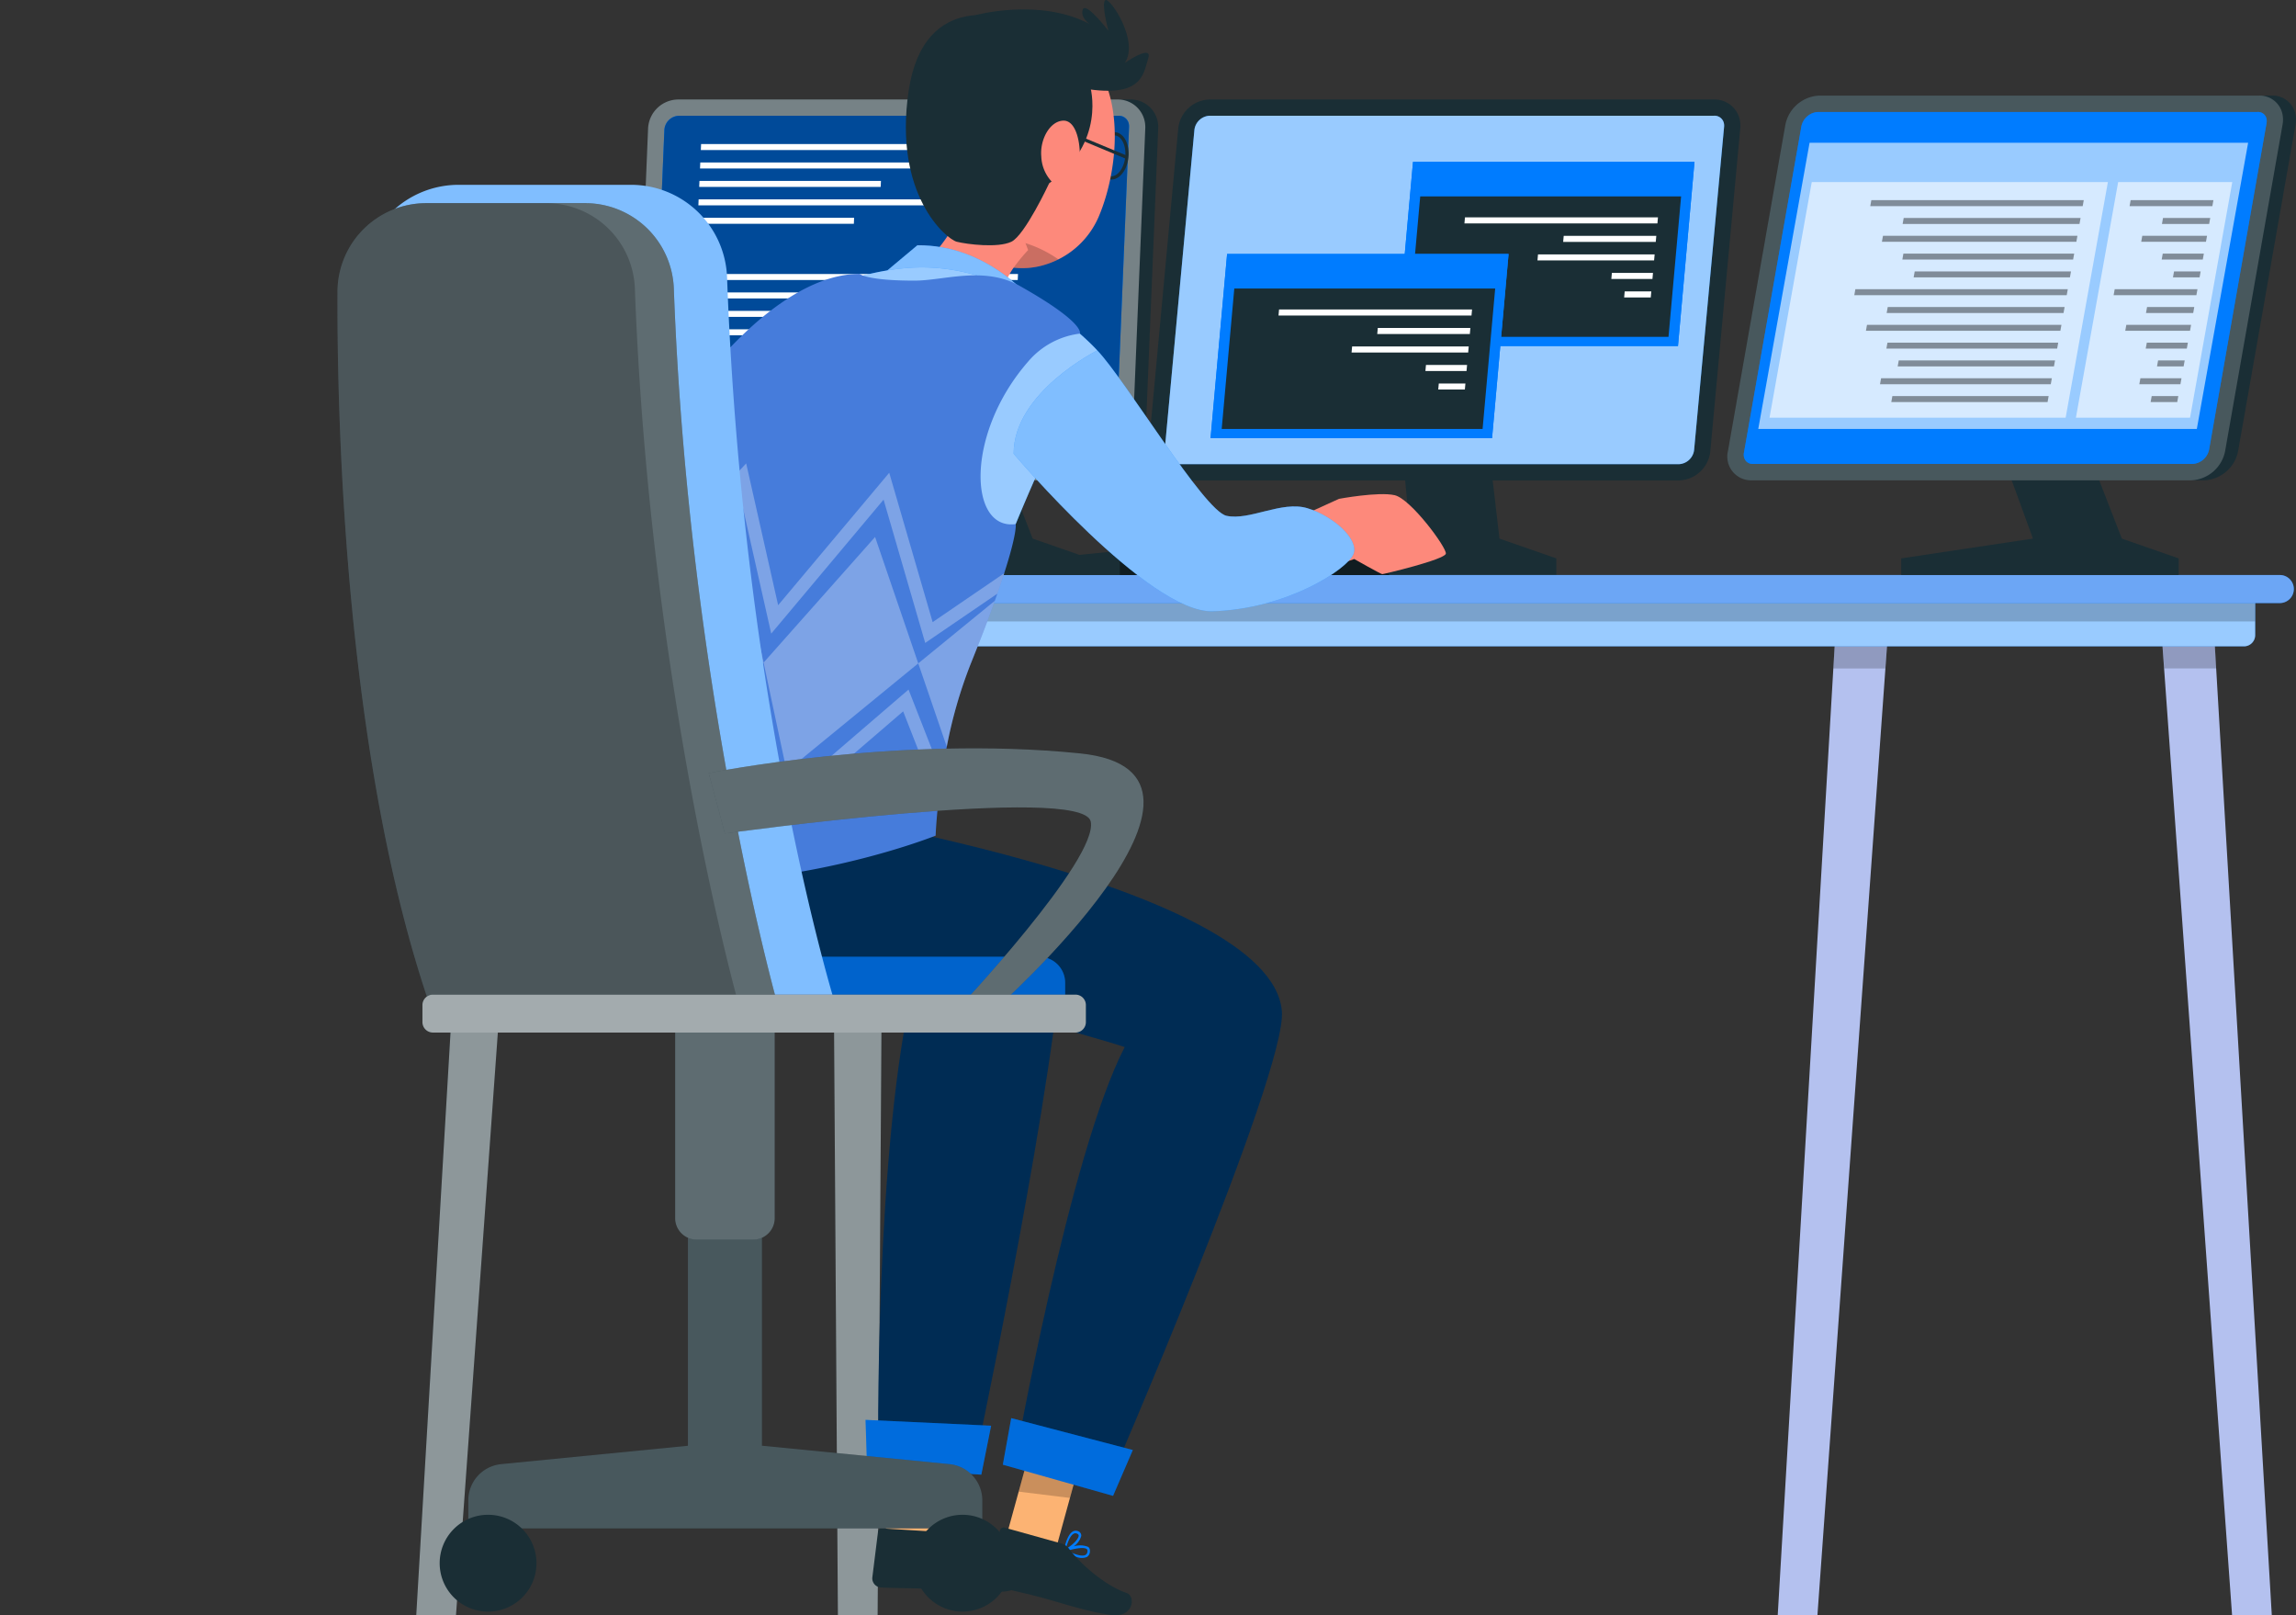 <svg xmlns="http://www.w3.org/2000/svg" id="Group_10666" width="354.232" height="249.135" viewBox="0 0 354.232 249.135">
    <rect x="0" y="0" width="354.232" height="249.135" fill="#333333" stroke="none"/>
    <defs>
        <clipPath id="clip-path">
            <path id="Path_25733" d="M0 0h354.232v249.135H0z" class="cls-1"/>
        </clipPath>
        <clipPath id="clip-path-2">
            <path id="Rectangle_1652" d="M0 0H354.232V249.135H0z" class="cls-1"/>
        </clipPath>
        <clipPath id="clip-path-3">
            <path id="Rectangle_1605" d="M0 0H86.364V53.745H0z" class="cls-1"/>
        </clipPath>
        <clipPath id="clip-path-4">
            <path id="Rectangle_1607" d="M0 0H8.573V7.002H0z" class="cls-1"/>
        </clipPath>
        <clipPath id="clip-path-5">
            <path id="Rectangle_1608" d="M0 0H8.132V153.037H0z" class="cls-1"/>
        </clipPath>
        <clipPath id="clip-path-6">
            <path id="Rectangle_1609" d="M0 0H8.132V25.006H0z" class="cls-1"/>
        </clipPath>
        <clipPath id="clip-path-7">
            <path id="Rectangle_1610" d="M0 0H17.144V153.037H0z" class="cls-1"/>
        </clipPath>
        <clipPath id="clip-path-8">
            <path id="Rectangle_1611" d="M0 0H8.572V7.002H0z" class="cls-1"/>
        </clipPath>
        <clipPath id="clip-path-9">
            <path id="Rectangle_1612" d="M0 0H17.134V153.037H0z" class="cls-1"/>
        </clipPath>
        <clipPath id="clip-path-11">
            <path id="Rectangle_1616" d="M0 0H281.149V3.84H0z" class="cls-1"/>
        </clipPath>
        <clipPath id="clip-path-12">
            <path id="Rectangle_1617" d="M0 0H293.071V4.325H0z" class="cls-2"/>
        </clipPath>
        <clipPath id="clip-path-13">
            <path id="Rectangle_1618" d="M0 0H41.549V3.731H0z" class="cls-1"/>
        </clipPath>
        <clipPath id="clip-path-14">
            <path id="Rectangle_1619" d="M0 0H85.71V59.342H0z" class="cls-1"/>
        </clipPath>
        <clipPath id="clip-path-15">
            <path id="Rectangle_1620" d="M0 0H80.682V54.283H0z" class="cls-1"/>
        </clipPath>
        <clipPath id="clip-path-16">
            <path id="Rectangle_1621" d="M0 0H78.767V58.741H0z" class="cls-1"/>
        </clipPath>
        <clipPath id="clip-path-17">
            <path id="Rectangle_1622" d="M0 0H73.751V53.733H0z" class="cls-1"/>
        </clipPath>
        <clipPath id="clip-path-19">
            <path id="Rectangle_1624" d="M0 0H75.577V44.138H0z" class="cls-1"/>
        </clipPath>
        <clipPath id="clip-path-20">
            <path id="Rectangle_1625" d="M0 0H24.125V36.347H0z" class="cls-1"/>
        </clipPath>
        <clipPath id="clip-path-21">
            <path id="Rectangle_1626" d="M0 0H52.205V36.347H0z" class="cls-1"/>
        </clipPath>
        <clipPath id="clip-path-22">
            <path id="Rectangle_1627" d="M0 0H15.399V31.137H0z" class="cls-1"/>
        </clipPath>
        <clipPath id="clip-path-23">
            <path id="Rectangle_1628" d="M0 0H35.403V31.137H0z" class="cls-1"/>
        </clipPath>
        <clipPath id="clip-path-24">
            <path id="Rectangle_1629" d="M0 0H8.581V11.524H0z" class="cls-1"/>
        </clipPath>
        <clipPath id="clip-path-25">
            <path id="Rectangle_1630" d="M0 0H76.103V114.569H0z" class="cls-1"/>
        </clipPath>
        <clipPath id="clip-path-26">
            <path id="Rectangle_1631" d="M0 0H11.891V4.655H0z" class="cls-1"/>
        </clipPath>
        <clipPath id="clip-path-27">
            <path id="Rectangle_1632" d="M0 0H23.912V8.159H0z" class="cls-1"/>
        </clipPath>
        <clipPath id="clip-path-28">
            <path id="Rectangle_1633" d="M0 0H19.375V8.452H0z" class="cls-3"/>
        </clipPath>
        <clipPath id="clip-path-29">
            <path id="Rectangle_1634" d="M0 0H10.792V11.046H0z" class="cls-1"/>
        </clipPath>
        <clipPath id="clip-path-30">
            <path id="Rectangle_1635" d="M0 0H20.056V11.988H0z" class="cls-1"/>
        </clipPath>
        <clipPath id="clip-path-31">
            <path id="Rectangle_1636" d="M0 0H82.731V90.33H0z" class="cls-1"/>
        </clipPath>
        <clipPath id="clip-path-32">
            <path id="Rectangle_1637" d="M0 0H52.548V40.234H0z" class="cls-1"/>
        </clipPath>
        <clipPath id="clip-path-33">
            <path id="Rectangle_1638" d="M0 0H11.813V22.505H0z" class="cls-1"/>
        </clipPath>
        <clipPath id="clip-path-34">
            <path id="Rectangle_1639" d="M0 0H23.865V36.118H0z" class="cls-1"/>
        </clipPath>
        <clipPath id="clip-path-35">
            <path id="Rectangle_1640" d="M0 0H20.896V41.6H0z" class="cls-1"/>
        </clipPath>
        <clipPath id="clip-path-36">
            <path id="Rectangle_1641" d="M0 0H9.662V25.397H0z" class="cls-1"/>
        </clipPath>
        <clipPath id="clip-path-37">
            <path id="Rectangle_1642" d="M0 0H59.515V27.687H0z" class="cls-1"/>
        </clipPath>
        <clipPath id="clip-path-38">
            <path id="Rectangle_1643" d="M0 0H58.754V28.966H0z" class="cls-1"/>
        </clipPath>
        <clipPath id="clip-path-39">
            <path id="Rectangle_1644" d="M0 0H89.943V11.692H0z" class="cls-1"/>
        </clipPath>
        <clipPath id="clip-path-40">
            <path id="Rectangle_1645" d="M0 0H79.302V53.246H0z" class="cls-1"/>
        </clipPath>
        <clipPath id="clip-path-41">
            <path id="Rectangle_1646" d="M0 0H15.356V36.075H0z" class="cls-1"/>
        </clipPath>
        <clipPath id="clip-path-42">
            <path id="Rectangle_1647" d="M0 0H73.013V128.742H0z" class="cls-1"/>
        </clipPath>
        <clipPath id="clip-path-43">
            <path id="Rectangle_1648" d="M0 0H67.8V123.21H0z" class="cls-1"/>
        </clipPath>
        <clipPath id="clip-path-44">
            <path id="Rectangle_1649" d="M0 0H67.082V40.4H0z" class="cls-1"/>
        </clipPath>
        <clipPath id="clip-path-45">
            <path id="Rectangle_1650" d="M0 0H61.799V123.21H0z" class="cls-1"/>
        </clipPath>
        <clipPath id="clip-path-46">
            <path id="Rectangle_1651" d="M0 0H102.358V5.846H0z" class="cls-1"/>
        </clipPath>
        <style>
            .cls-1,.cls-35{fill:none}.cls-2{fill:#b4c1ef}.cls-3{fill:#002c54}.cls-6{fill:#1a2e35}.cls-7{fill:#007cff}.cls-8{opacity:.6}.cls-11,.cls-13,.cls-21,.cls-46,.cls-8{isolation:isolate}.cls-10{fill:#fff}.cls-11,.cls-39{opacity:.2}.cls-13{opacity:.5}.cls-17{clip-path:url(#clip-path-8)}.cls-21{opacity:.4}.cls-26{clip-path:url(#clip-path-17)}.cls-32{fill:#fcb373}.cls-35{stroke:#1a2e35;stroke-miterlimit:10;stroke-width:.5px}.cls-36{fill:#fd897b}.cls-46{opacity:.3}
        </style>
    </defs>
    <g id="Mask_Group_6212" clip-path="url(#clip-path)">
        <g id="Group_10663">
            <g id="Group_10662" clip-path="url(#clip-path-2)">
                <path id="Path_25594" d="M276.152 57.787H263.3l3.427 36.8-20.327 3.054v2.559h42.81v-2.559l-8.77-3.052z" class="cls-6" transform="translate(-49.1 -11.515)"/>
                <path id="Path_25595" d="M221.24 73.447a4 4 0 0 0 4.033 4.471h77.805a5 5 0 0 0 4.873-4.471l4.622-49.812a4.3 4.3 0 0 0-.1-1.453 3.975 3.975 0 0 0-3.934-3.019h-77.804a5 5 0 0 0-4.872 4.472z" class="cls-6" transform="translate(-44.083 -3.819)"/>
                <path id="Path_25596" d="M303.7 76.037a2.479 2.479 0 0 0 2.378-2.194l4.622-49.816a1.757 1.757 0 0 0-.036-.612 1.467 1.467 0 0 0-1.5-1.124h-77.807a2.48 2.48 0 0 0-2.377 2.2L224.357 74.3a1.623 1.623 0 0 0 .385 1.26 1.505 1.505 0 0 0 1.155.476z" class="cls-7" transform="translate(-44.706 -4.442)"/>
                <g id="Group_10526" class="cls-8" transform="translate(179.643 17.85)">
                    <g id="Group_10525">
                        <g id="Group_10524" clip-path="url(#clip-path-3)">
                            <path id="Path_25597" d="M303.7 76.037a2.479 2.479 0 0 0 2.378-2.194l4.622-49.816a1.757 1.757 0 0 0-.036-.612 1.467 1.467 0 0 0-1.5-1.124h-77.807a2.48 2.48 0 0 0-2.377 2.2L224.357 74.3a1.623 1.623 0 0 0 .385 1.26 1.505 1.505 0 0 0 1.155.476z" class="cls-10" transform="translate(-224.349 -22.292)"/>
                        </g>
                    </g>
                </g>
                <path id="Path_25598" d="M342.527 272.99h6.127l11.009-153.284h-8.129z" class="cls-2" transform="translate(-68.256 -23.854)"/>
                <g id="Group_10532" class="cls-11" transform="translate(282.839 96.099)">
                    <g id="Group_10531">
                        <g id="Group_10530" clip-path="url(#clip-path-4)">
                            <path id="Path_25600" d="M353.227 127.016h8.031l.54-7h-8.131z" transform="translate(-353.227 -120.014)"/>
                        </g>
                    </g>
                </g>
                <path id="Path_25601" d="M161.2 272.99h6.127l1-153.284H160.2z" class="cls-6" transform="translate(-31.923 -23.854)"/>
                <g id="Group_10535" class="cls-13" transform="translate(128.272 96.099)">
                    <g id="Group_10534">
                        <g id="Group_10533" clip-path="url(#clip-path-5)">
                            <path id="Path_25602" d="M160.194 120.014l.16 24.731.84 128.306h6.131l.84-128.306.16-24.731z" class="cls-10" transform="translate(-160.194 -120.014)"/>
                        </g>
                    </g>
                </g>
                <g id="Group_10538" class="cls-11" transform="translate(128.272 96.099)">
                    <g id="Group_10537">
                        <g id="Group_10536" clip-path="url(#clip-path-6)">
                            <path id="Path_25603" d="M160.194 120.014l.16 25.006h7.811l.16-25.006z" transform="translate(-160.194 -120.014)"/>
                        </g>
                    </g>
                </g>
                <path id="Path_25604" d="M80.2 272.99h6.127l11.01-153.284H89.21z" class="cls-6" transform="translate(-15.982 -23.854)"/>
                <g id="Group_10541" class="cls-13" transform="translate(64.217 96.099)">
                    <g id="Group_10540">
                        <g id="Group_10539" clip-path="url(#clip-path-7)">
                            <path id="Path_25605" d="M80.2 273.051h6.132L96.8 127.381l.54-7.367h-8.131l-.44 7.367z" class="cls-10" transform="translate(-80.198 -120.014)"/>
                        </g>
                    </g>
                </g>
                <g id="Group_10544" class="cls-11" transform="translate(72.788 96.099)">
                    <g id="Group_10543">
                        <g id="Group_10542" class="cls-17">
                            <path id="Path_25606" d="M90.9 127.016h8.032l.54-7h-8.129z" transform="translate(-90.903 -120.014)"/>
                        </g>
                    </g>
                </g>
                <path id="Path_25607" d="M427.331 272.99h6.127l-9.008-153.285h-8.129z" class="cls-2" transform="translate(-82.961 -23.854)"/>
                <g id="Group_10550" class="cls-11" transform="translate(333.362 96.099)">
                    <g id="Group_10549">
                        <g id="Group_10548" class="cls-17">
                            <path id="Path_25609" d="M424.455 120.014h-8.131l.54 7h8.036z" transform="translate(-416.323 -120.014)"/>
                        </g>
                    </g>
                </g>
                <path id="Path_25610" d="M85.135 122.589h277.687a1.731 1.731 0 0 0 1.731-1.731v-5.946H83.4v5.946a1.731 1.731 0 0 0 1.731 1.731" class="cls-7" transform="translate(-16.62 -22.899)"/>
                <g id="Group_10553" class="cls-8" transform="translate(66.784 92.013)">
                    <g id="Group_10552">
                        <g id="Group_10667">
                            <path id="Path_25611" d="M85.135 122.589h277.687a1.731 1.731 0 0 0 1.731-1.731v-5.946H83.4v5.946a1.731 1.731 0 0 0 1.731 1.731" class="cls-10" transform="translate(-83.404 -114.912)"/>
                        </g>
                    </g>
                </g>
                <g id="Group_10556" class="cls-11" transform="translate(66.784 92.013)">
                    <g id="Group_10555">
                        <g id="Group_10554" clip-path="url(#clip-path-11)">
                            <path id="Rectangle_1615" d="M0 0H281.149V3.839H0z" transform="translate(0 .001)"/>
                        </g>
                    </g>
                </g>
                <path id="Path_25612" d="M78.123 115.086h288.746a2.163 2.163 0 1 0 0-4.326H78.123a2.163 2.163 0 1 0 0 4.326" class="cls-7" transform="translate(-15.137 -22.071)"/>
                <g id="Group_10559" class="cls-8" transform="translate(60.824 88.689)">
                    <g id="Group_10558">
                        <g id="Group_10557" clip-path="url(#clip-path-12)">
                            <path id="Path_25613" d="M78.123 115.086h288.746a2.163 2.163 0 1 0 0-4.326H78.123a2.163 2.163 0 1 0 0 4.326" class="cls-2" transform="translate(-75.96 -110.76)"/>
                        </g>
                    </g>
                </g>
                <path id="Path_25614" d="M252.5 109.831l-.987-3.73h-40.566l-18.678 1.865-.712 1.865z" class="cls-6" transform="translate(-38.172 -21.143)"/>
                <g id="Group_10562" class="cls-21" transform="translate(172.775 84.958)">
                    <g id="Group_10561">
                        <g id="Group_10560" clip-path="url(#clip-path-13)">
                            <path id="Path_25615" d="M215.772 106.1v3.73h41.549l-.988-3.73z" transform="translate(-215.772 -106.101)"/>
                        </g>
                    </g>
                </g>
                <path id="Path_25616" d="M386.07 57.787h-12.854l13.429 36.8-20.326 3.052v2.561h42.81v-2.559l-8.77-3.052z" class="cls-6" transform="translate(-72.997 -11.515)"/>
                <path id="Path_25617" d="M341.775 22.929a5.579 5.579 0 0 1 5.253-4.516h69.8a3.587 3.587 0 0 1 3.676 3.048 4.323 4.323 0 0 1-.023 1.468l-8.853 50.311a5.576 5.576 0 0 1-5.251 4.515h-69.8a3.663 3.663 0 0 1-3.654-4.515z" class="cls-6" transform="translate(-66.327 -3.669)"/>
                <g id="Group_10565" class="cls-11" transform="translate(266.522 14.744)">
                    <g id="Group_10564">
                        <g id="Group_10563" clip-path="url(#clip-path-14)">
                            <path id="Path_25618" d="M332.919 73.239a3.663 3.663 0 0 0 3.653 4.516h67.8a5.578 5.578 0 0 0 5.253-4.516l8.855-50.311a4.327 4.327 0 0 0 .024-1.468 3.589 3.589 0 0 0-3.677-3.048h-67.8a5.578 5.578 0 0 0-5.252 4.516z" class="cls-10" transform="translate(-332.849 -18.413)"/>
                        </g>
                    </g>
                </g>
                <path id="Path_25619" d="M405.213 75.855a2.77 2.77 0 0 0 2.564-2.216l8.857-50.314a1.828 1.828 0 0 0 .016-.618 1.327 1.327 0 0 0-1.408-1.135h-67.8a2.771 2.771 0 0 0-2.565 2.217L336.018 74.1a1.552 1.552 0 0 0 .278 1.272 1.366 1.366 0 0 0 1.114.481z" class="cls-7" transform="translate(-66.953 -4.299)"/>
                <g id="Group_10568" class="cls-8" transform="translate(269.035 17.273)">
                    <g id="Group_10567">
                        <g id="Group_10566" clip-path="url(#clip-path-15)">
                            <path id="Path_25620" d="M405.213 75.855a2.77 2.77 0 0 0 2.564-2.216l8.857-50.314a1.828 1.828 0 0 0 .016-.618 1.327 1.327 0 0 0-1.408-1.135h-67.8a2.771 2.771 0 0 0-2.565 2.217L336.018 74.1a1.552 1.552 0 0 0 .278 1.272 1.366 1.366 0 0 0 1.114.481z" class="cls-7" transform="translate(-335.988 -21.572)"/>
                        </g>
                    </g>
                </g>
                <path id="Path_25621" d="M176.21 57.787h-12.855l13.429 36.8-20.326 3.052v2.561h42.811v-2.559l-8.77-3.052z" class="cls-6" transform="translate(-31.178 -11.515)"/>
                <path id="Path_25622" d="M124.363 23.633a4.689 4.689 0 0 1 4.637-4.47h69.8a4.237 4.237 0 0 1 4.089 3.018 4.336 4.336 0 0 1 .175 1.453l-2.05 49.8a4.688 4.688 0 0 1-4.642 4.47h-69.8a4.249 4.249 0 0 1-4.265-4.47z" class="cls-6" transform="translate(-24.373 -3.819)"/>
                <g id="Group_10571" class="cls-21" transform="translate(97.937 15.344)">
                    <g id="Group_10570">
                        <g id="Group_10569" clip-path="url(#clip-path-16)">
                            <path id="Path_25623" d="M122.313 73.434a4.249 4.249 0 0 0 4.264 4.47h67.8a4.689 4.689 0 0 0 4.642-4.47l2.049-49.8a4.315 4.315 0 0 0-.175-1.453 4.238 4.238 0 0 0-4.089-3.018H129a4.688 4.688 0 0 0-4.641 4.47z" class="cls-10" transform="translate(-122.31 -19.163)"/>
                        </g>
                    </g>
                </g>
                <path id="Path_25624" d="M194.875 76.024a2.324 2.324 0 0 0 2.264-2.194l2.051-49.8a1.825 1.825 0 0 0-.068-.612 1.563 1.563 0 0 0-1.561-1.123h-67.8a2.325 2.325 0 0 0-2.264 2.194l-2.051 49.8a1.7 1.7 0 0 0 .449 1.26 1.588 1.588 0 0 0 1.179.476z" class="cls-7" transform="translate(-24.997 -4.442)"/>
                <g id="Group_10574" class="cls-8" transform="translate(100.444 17.849)">
                    <g id="Group_10573">
                        <g id="Group_10572" class="cls-26">
                            <path id="Path_25625" d="M194.875 76.024a2.324 2.324 0 0 0 2.264-2.194l2.051-49.8a1.825 1.825 0 0 0-.068-.612 1.563 1.563 0 0 0-1.561-1.123h-67.8a2.325 2.325 0 0 0-2.264 2.194l-2.051 49.8a1.7 1.7 0 0 0 .449 1.26 1.588 1.588 0 0 0 1.179.476z" class="cls-7" transform="translate(-125.441 -22.291)"/>
                        </g>
                    </g>
                </g>
                <g id="Group_10577" class="cls-21" transform="translate(100.444 17.849)">
                    <g id="Group_10576">
                        <g id="Group_10575" class="cls-26">
                            <path id="Path_25626" d="M194.875 76.024a2.324 2.324 0 0 0 2.264-2.194l2.051-49.8a1.825 1.825 0 0 0-.068-.612 1.563 1.563 0 0 0-1.561-1.123h-67.8a2.325 2.325 0 0 0-2.264 2.194l-2.051 49.8a1.7 1.7 0 0 0 .449 1.26 1.588 1.588 0 0 0 1.179.476z" transform="translate(-125.441 -22.291)"/>
                        </g>
                    </g>
                </g>
                <path id="Path_25627" d="M135.034 28.675h49.779l.042-.929h-49.78z" class="cls-10" transform="translate(-26.908 -5.529)"/>
                <path id="Path_25628" d="M134.877 32.226h44.292l.042-.928h-44.293z" class="cls-10" transform="translate(-26.877 -6.237)"/>
                <path id="Path_25629" d="M134.72 35.777h28l.041-.929h-28z" class="cls-10" transform="translate(-26.846 -6.944)"/>
                <path id="Path_25630" d="M134.562 39.328h36.349l.041-.928H134.6z" class="cls-10" transform="translate(-26.814 -7.652)"/>
                <path id="Path_25631" d="M134.405 42.879h24.112l.041-.929h-24.111z" class="cls-10" transform="translate(-26.783 -8.36)"/>
                <path id="Path_25632" d="M133.927 53.71h49.779l.042-.928h-49.78z" class="cls-10" transform="translate(-26.688 -10.518)"/>
                <path id="Path_25633" d="M133.769 57.261h44.292l.042-.929H133.81z" class="cls-10" transform="translate(-26.656 -11.225)"/>
                <path id="Path_25634" d="M133.612 60.812h28l.041-.928h-28z" class="cls-10" transform="translate(-26.625 -11.933)"/>
                <path id="Path_25635" d="M133.455 64.363H169.8l.041-.929H133.5z" class="cls-10" transform="translate(-26.594 -12.641)"/>
                <path id="Path_25636" d="M133.3 67.914h24.112l.041-.929h-24.114z" class="cls-10" transform="translate(-26.562 -13.348)"/>
                <path id="Path_25637" d="M269.071 59.586H312.5l2.55-28.409h-43.429z" class="cls-7" transform="translate(-53.618 -6.213)"/>
                <path id="Path_25638" d="M269.071 59.586H312.5l2.55-28.409h-43.429z" class="cls-7" transform="translate(-53.618 -6.213)"/>
                <path id="Path_25639" d="M271.215 59.492h40.251l1.944-21.662h-40.25z" class="cls-6" transform="translate(-54.045 -7.538)"/>
                <path id="Path_25640" d="M282.163 42.8h29.775l.083-.932h-29.775z" class="cls-10" transform="translate(-56.227 -8.344)"/>
                <path id="Path_25641" d="M301.186 46.368h14.286l.083-.932H301.27z" class="cls-10" transform="translate(-60.018 -9.054)"/>
                <path id="Path_25642" d="M296.237 49.932h17.993l.083-.932H296.32z" class="cls-10" transform="translate(-59.032 -9.764)"/>
                <path id="Path_25643" d="M310.468 53.5h6.342l.083-.932h-6.342z" class="cls-10" transform="translate(-61.867 -10.475)"/>
                <path id="Path_25644" d="M312.939 57.061h4.107l.082-.932h-4.106z" class="cls-10" transform="translate(-62.36 -11.185)"/>
                <path id="Path_25645" d="M233.249 77.326h43.429l2.55-28.409H235.8z" class="cls-7" transform="translate(-46.48 -9.748)"/>
                <path id="Path_25646" d="M233.249 77.326h43.429l2.55-28.409H235.8z" class="cls-7" transform="translate(-46.48 -9.748)"/>
                <path id="Path_25647" d="M235.392 77.231h40.252l1.944-21.661h-40.251z" class="cls-6" transform="translate(-46.907 -11.073)"/>
                <path id="Path_25648" d="M246.342 60.544h29.774l.083-.932h-29.774z" class="cls-10" transform="translate(-49.089 -11.879)"/>
                <path id="Path_25649" d="M265.365 64.108h14.286l.083-.932h-14.286z" class="cls-10" transform="translate(-52.88 -12.589)"/>
                <path id="Path_25650" d="M260.415 67.672h17.993l.083-.932H260.5z" class="cls-10" transform="translate(-51.893 -13.299)"/>
                <path id="Path_25651" d="M274.646 71.236h6.342l.083-.932h-6.341z" class="cls-10" transform="translate(-54.729 -14.01)"/>
                <path id="Path_25652" d="M277.117 74.8h4.107l.083-.932H277.2z" class="cls-10" transform="translate(-55.221 -14.72)"/>
                <g id="Group_10580" class="cls-8" transform="translate(271.27 22.02)">
                    <g id="Group_10579">
                        <g id="Group_10578" clip-path="url(#clip-path-19)">
                            <path id="Path_25653" d="M338.779 71.637h67.662l7.915-44.137h-67.662z" class="cls-10" transform="translate(-338.779 -27.5)"/>
                        </g>
                    </g>
                </g>
                <g id="Group_10583" class="cls-8" transform="translate(320.276 28.081)">
                    <g id="Group_10582">
                        <g id="Group_10581" clip-path="url(#clip-path-20)">
                            <path id="Path_25654" d="M399.98 71.415h17.609l6.517-36.346H406.5z" class="cls-10" transform="translate(-399.981 -35.069)"/>
                        </g>
                    </g>
                </g>
                <g id="Group_10586" class="cls-8" transform="translate(273.005 28.081)">
                    <g id="Group_10585">
                        <g id="Group_10584" clip-path="url(#clip-path-21)">
                            <path id="Path_25655" d="M386.634 71.415h-45.689l6.518-36.346h45.688z" class="cls-10" transform="translate(-340.946 -35.069)"/>
                        </g>
                    </g>
                </g>
                <g id="Group_10589" class="cls-21" transform="translate(326.094 30.873)">
                    <g id="Group_10588">
                        <g id="Group_10587" clip-path="url(#clip-path-22)">
                            <path id="Path_25656" d="M410.322 39.479h12.771l.165-.922h-12.77z" transform="translate(-407.86 -38.556)"/>
                            <path id="Path_25657" d="M416.559 42.909h7.284l.166-.922h-7.285z" transform="translate(-409.103 -39.24)"/>
                            <path id="Path_25658" d="M412.563 46.339h9.991l.166-.922h-9.991z" transform="translate(-408.306 -39.923)"/>
                            <path id="Path_25659" d="M416.507 49.77h6.341l.166-.922h-6.342z" transform="translate(-409.092 -40.607)"/>
                            <path id="Path_25660" d="M418.682 53.2h4.107l.165-.922h-4.107z" transform="translate(-409.526 -41.29)"/>
                            <path id="Path_25661" d="M407.247 56.63h12.771l.165-.922h-12.77z" transform="translate(-407.247 -41.974)"/>
                            <path id="Path_25662" d="M413.484 60.061h7.284l.165-.922h-7.284z" transform="translate(-408.49 -42.657)"/>
                            <path id="Path_25663" d="M409.488 63.491h9.992l.165-.922h-9.991z" transform="translate(-407.694 -43.341)"/>
                            <path id="Path_25664" d="M413.43 66.921h6.342l.166-.922H413.6z" transform="translate(-408.479 -44.025)"/>
                            <path id="Path_25665" d="M415.607 70.352h4.106l.166-.922h-4.107z" transform="translate(-408.913 -44.708)"/>
                            <path id="Path_25666" d="M412.2 73.782h6.341l.166-.922h-6.342z" transform="translate(-408.234 -45.392)"/>
                            <path id="Path_25667" d="M414.377 77.213h4.107l.165-.922h-4.107z" transform="translate(-408.668 -46.075)"/>
                        </g>
                    </g>
                </g>
                <g id="Group_10592" class="cls-21" transform="translate(286.085 30.873)">
                    <g id="Group_10591">
                        <g id="Group_10590" clip-path="url(#clip-path-23)">
                            <path id="Path_25668" d="M360.356 39.479h32.775l.165-.922h-32.775z" transform="translate(-357.894 -38.556)"/>
                            <path id="Path_25669" d="M366.593 42.909h27.289l.166-.922h-27.29z" transform="translate(-359.137 -39.24)"/>
                            <path id="Path_25670" d="M362.6 46.339h30l.166-.922h-30z" transform="translate(-358.34 -39.923)"/>
                            <path id="Path_25671" d="M366.54 49.77h26.346l.166-.922H366.7z" transform="translate(-359.126 -40.607)"/>
                            <path id="Path_25672" d="M368.716 53.2h24.112l.165-.922h-24.112z" transform="translate(-359.56 -41.29)"/>
                            <path id="Path_25673" d="M357.28 56.63h32.776l.165-.922h-32.775z" transform="translate(-357.281 -41.974)"/>
                            <path id="Path_25674" d="M363.517 60.061h27.289l.165-.922h-27.289z" transform="translate(-358.524 -42.657)"/>
                            <path id="Path_25675" d="M359.521 63.491h30l.166-.922h-30z" transform="translate(-357.727 -43.341)"/>
                            <path id="Path_25676" d="M363.465 66.921h26.345l.166-.922H363.63z" transform="translate(-358.513 -44.025)"/>
                            <path id="Path_25677" d="M365.641 70.352h24.111l.166-.922h-24.113z" transform="translate(-358.947 -44.708)"/>
                            <path id="Path_25678" d="M362.234 73.782h26.346l.165-.922H362.4z" transform="translate(-358.268 -45.392)"/>
                            <path id="Path_25679" d="M364.41 77.213h24.112l.165-.922h-24.111z" transform="translate(-358.702 -46.075)"/>
                        </g>
                    </g>
                </g>
                <path id="Path_25680" d="M170.5 292.68l7.967-1.094 1.1-18.941-7.957 1.1z" class="cls-32" transform="translate(-33.975 -54.33)"/>
                <g id="Group_10595" class="cls-11" transform="translate(137.013 218.325)">
                    <g id="Group_10594">
                        <g id="Group_10593" clip-path="url(#clip-path-24)">
                            <path id="Path_25681" d="M171.734 273.75l7.958-1.092-.633 10.826-7.946.7z" transform="translate(-171.111 -272.658)"/>
                        </g>
                    </g>
                </g>
                <path id="Path_25682" d="M178.58 294.961l-9-.561a.569.569 0 0 0-.628.506v.008l-.883 7.1a1.42 1.42 0 0 0 1.312 1.5c3.144.145 4.652.058 8.616.273 2.432.146 7.223.662 10.578.337s2.944-3.632 1.5-3.79c-3.436-.392-7.987-2.917-10.137-4.832a2.248 2.248 0 0 0-1.351-.548" class="cls-6" transform="translate(-33.49 -58.665)"/>
                <path id="Path_25683" d="M181.438 295.486c0 .009.166.013.168.021.01.03.179.056.2.076s.015.043.034.056a.111.111 0 0 0 .068-.006 9.826 9.826 0 0 0 2.094.414 2.141 2.141 0 0 0 1.529-.3 1 1 0 0 0 .292-1.029.716.716 0 0 0-.4-.558 3.289 3.289 0 0 0-2.226.41 2.868 2.868 0 0 0 .791-1.836.763.763 0 0 0-.683-.609 1.18 1.18 0 0 0-.894.21c-.838.723-.972 3-.972 3.135v.016zm.862-.464l-.165.091a4.058 4.058 0 0 1 .679-2.457.544.544 0 0 1 .409-.145l.091.012c.265.048.327.183.336.293a3.788 3.788 0 0 1-1.351 2.206m.116.4c.969-.534 2.345-1.122 2.855-.884a.339.339 0 0 1 .195.274.689.689 0 0 1-.175.658c-.4.344-1.457.323-2.875-.048" class="cls-7" transform="translate(-36.155 -58.209)"/>
                <path id="Path_25684" d="M158.677 154.914l-1.944-12.179-44.671-2.671s-4.749 25.343-1.1 32.095c6.516 12.053 41.628 5.971 51.9 7.156-6.141 25.116-5.541 74.2-5.541 74.2L172 254.632s11.29-52.889 13.573-78.018c1.541-16.958-12.51-16.537-26.892-21.7" class="cls-3" transform="translate(-21.837 -27.911)"/>
                <g id="Group_10598" class="cls-11" transform="translate(87.747 112.153)">
                    <g id="Group_10597">
                        <g id="Group_10596" clip-path="url(#clip-path-25)">
                            <path id="Path_25685" d="M158.677 154.914l-1.944-12.179-44.671-2.671s-4.749 25.343-1.1 32.095c6.516 12.053 41.628 5.971 51.9 7.156-6.141 25.116-5.541 74.2-5.541 74.2L172 254.632s11.29-52.889 13.573-78.018c1.541-16.958-12.51-16.537-26.892-21.7" class="cls-1" transform="translate(-109.584 -140.064)"/>
                        </g>
                    </g>
                </g>
                <path id="Path_25686" d="M211.7 28.934c-.207 1.877.595 3.5 1.79 3.636s2.331-1.284 2.537-3.16-.594-3.506-1.789-3.637-2.332 1.284-2.538 3.161z" class="cls-35" transform="translate(-42.179 -5.134)"/>
                <path id="Path_25687" d="M205.653 34.659a13.161 13.161 0 0 1-.617 1.235 13.119 13.119 0 0 1-7.424 6.046 11.767 11.767 0 0 1-10.049-1.247 11.887 11.887 0 0 1-3.361-3.279c-3.824-5.44-2.791-10.8-1.77-19.99a12.666 12.666 0 0 1 19.338-9.539c8.315 5.155 7.246 18.911 3.884 26.774" class="cls-36" transform="translate(-36.165 -1.184)"/>
                <g id="Group_10601" class="cls-11" transform="translate(151.397 36.694)">
                    <g id="Group_10600">
                        <g id="Group_10599" clip-path="url(#clip-path-26)">
                            <path id="Path_25688" d="M200.965 49.139a13.189 13.189 0 0 1-1.842.749 11.773 11.773 0 0 1-10.049-1.248 13.766 13.766 0 0 1 2.151-2.815 18.241 18.241 0 0 1 9.74 3.313" transform="translate(-189.074 -45.826)"/>
                        </g>
                    </g>
                </g>
                <path id="Path_25689" d="M173.826 48.054c1.577 5.941 11.767 10.708 11.767 10.708s6.876 2.177 6.829-.442c-3.074-2.793-3.7-5.476-3.062-7.976a11.917 11.917 0 0 1 2.192-4.156 24.622 24.622 0 0 1 1.708-2.007l-6.033-16.049c-2.14 6.636-7.01 18.24-13.4 19.922" class="cls-36" transform="translate(-34.639 -5.606)"/>
                <path id="Path_25690" d="M202.977 13.906s2.578 8.691-6.332 14.938c0 0-3.748 8.028-5.834 9.018s-6.809.395-8.408 0-9.814-7.226-7.438-23.261 15.846-10.965 15.846-10.965z" class="cls-6" transform="translate(-34.78 -.573)"/>
                <path id="Path_25691" d="M200.628 28.752a5.986 5.986 0 0 0 2.347 4.559c1.721 1.1 3.38-1.306 3.576-4.089.157-2.469-.521-6.1-2.582-5.982s-3.572 2.955-3.341 5.513" class="cls-36" transform="translate(-39.975 -4.63)"/>
                <path id="Path_25692" d="M187.964 2.333s9.888-2.712 17.607 1.376c0 0-1.516-1.022-1.055-2.259s3.956 3.306 3.956 3.306-1.187-4.345-.461-4.74 5.276 6.4 2.967 9.694c0 0 4.394-3.034 3.615-.66s-.779 6.4-10.935 4.419-15.7-11.137-15.7-11.137" class="cls-6" transform="translate(-37.456)"/>
                <path id="Line_138" d="M7.249 3.023L0 0" class="cls-35" transform="translate(166.597 21.253)"/>
                <path id="Path_25693" d="M192.519 55.4s-6.7-8.267-17.382-8.159l-6.529 5.459z" class="cls-7" transform="translate(-33.599 -9.414)"/>
                <g id="Group_10604" class="cls-13" transform="translate(135.008 37.829)">
                    <g id="Group_10603">
                        <g id="Group_10602" clip-path="url(#clip-path-27)">
                            <path id="Path_25694" d="M192.519 55.4s-6.7-8.267-17.382-8.159l-6.529 5.459z" class="cls-10" transform="translate(-168.607 -47.243)"/>
                        </g>
                    </g>
                </g>
                <path id="Path_25695" d="M248.934 99.206l7.255-3.3s6.068-1.131 8.574-.566 8.045 8.091 7.913 9.015-9.6 3.165-9.813 3.165-4.32-2.329-4.32-2.329l-6.707 2.329z" class="cls-36" transform="translate(-49.605 -18.966)"/>
                <path id="Path_25696" d="M167 280.792l17.634 1.16 1.511-7.551-19.374-.9z" class="cls-7" transform="translate(-33.232 -54.501)"/>
                <g id="Group_10607" class="cls-39" transform="translate(133.536 219)">
                    <g id="Group_10606">
                        <g id="Group_10605" clip-path="url(#clip-path-28)">
                            <path id="Path_25697" d="M167 280.792l17.634 1.16 1.511-7.551-19.374-.9z" class="cls-3" transform="translate(-166.768 -273.501)"/>
                        </g>
                    </g>
                </g>
                <path id="Path_25698" d="M193.452 293.026l8.021.59 5.025-18.3-8.012-.579z" class="cls-32" transform="translate(-38.549 -54.748)"/>
                <path id="Path_25699" d="M204.853 297.981c.01.019.006.046.022.062a.112.112 0 0 0 .068.009 9.9 9.9 0 0 0 1.963.842 2.155 2.155 0 0 0 1.561.025 1 1 0 0 0 .5-.945.707.707 0 0 0-.271-.629 3.252 3.252 0 0 0-2.249-.061 2.926 2.926 0 0 0 1.185-1.627.706.706 0 0 0-.486-.729.92.92 0 0 0-.8.034c-.974.535-1.352 2.78-1.381 2.9h.141l-.143.008c0 .008-.135.014-.135.023a.164.164 0 0 0 .03.084m.6-.448l-.181.056c.189-.738.593-1.951 1.175-2.262a.542.542 0 0 1 .431-.058l.087.031c.248.1.281.247.267.357-.068.54-.99 1.441-1.78 1.875m.03.414c1.059-.32 2.526-.609 2.978-.271a.341.341 0 0 1 .133.31.691.691 0 0 1-.309.606c-.465.254-1.493.013-2.8-.645" class="cls-7" transform="translate(-40.815 -58.755)"/>
                <g id="Group_10610" class="cls-11" transform="translate(157.155 219.993)">
                    <g id="Group_10609">
                        <g id="Group_10608" clip-path="url(#clip-path-29)">
                            <path id="Path_25700" d="M199.047 274.742l8.011.589-2.875 10.458-7.918-.973z" transform="translate(-196.265 -274.742)"/>
                        </g>
                    </g>
                </g>
                <path id="Path_25701" d="M195.928 260.735l-14.128-4.151s8.433-47.591 16.984-64.1c-.641-.21-1.49-.48-2.541-.79-1.89-.57-4.4-1.28-7.351-2.1-20.524-5.692-62.125-16.364-62.125-16.364l19-17.734s75.7 11.542 77.268 31.486c.751 9.593-27.116 73.748-27.116 73.748" class="cls-3" transform="translate(-25.262 -30.987)"/>
                <path id="Path_25702" d="M193.223 280.345l17.006 4.808 3.05-7.072-18.762-4.916z" class="cls-7" transform="translate(-38.504 -54.434)"/>
                <g id="Group_10613" class="cls-39" transform="translate(154.72 218.731)">
                    <g id="Group_10612">
                        <g id="Group_10611" clip-path="url(#clip-path-30)">
                            <path id="Path_25703" d="M193.223 280.345l17.006 4.808 3.05-7.072-18.762-4.916z" class="cls-3" transform="translate(-193.224 -273.165)"/>
                        </g>
                    </g>
                </g>
                <path id="Path_25704" d="M201.514 296.686l-8.688-2.424a.57.57 0 0 0-.719.364v.008l-2.343 6.763a1.422 1.422 0 0 0 .97 1.745c3.046.8 4.539 1.025 8.37 2.062 2.349.648 6.928 2.152 10.277 2.534s3.637-2.94 2.253-3.4c-3.28-1.1-7.2-4.517-8.908-6.838a2.25 2.25 0 0 0-1.208-.818" class="cls-6" transform="translate(-37.804 -58.632)"/>
                <path id="Path_25705" d="M190.837 64.316S178.19 50.152 161.3 51.614s-33.822 14.512-42.239 35.025-10.953 51.506-10.953 51.506 27.337 7.826 55.132.693a295.626 295.626 0 0 1 27.6-74.521" class="cls-7" transform="translate(-21.542 -10.264)"/>
                <g id="Group_10616" class="cls-8" transform="translate(86.563 41.244)">
                    <g id="Group_10615">
                        <g id="Group_10614" clip-path="url(#clip-path-31)">
                            <path id="Path_25706" d="M190.837 64.316S178.19 50.152 161.3 51.614s-33.822 14.512-42.239 35.025-10.953 51.506-10.953 51.506 27.337 7.826 55.132.693a295.626 295.626 0 0 1 27.6-74.521" class="cls-10" transform="translate(-108.105 -51.508)"/>
                        </g>
                    </g>
                </g>
                <path id="Path_25707" d="M208.214 67.5c4.267 4.43 16.459 24.745 19.93 25.506 3.572.783 8.521-2.365 12.479-1.171s8.019 4.792 7.1 7.1-10.21 8.465-21.741 8.8c-9.873.285-30.677-24.3-30.677-24.3 0-9.5 12.905-15.934 12.905-15.934" class="cls-7" transform="translate(-38.919 -13.452)"/>
                <g id="Group_10619" class="cls-13" transform="translate(156.39 54.052)">
                    <g id="Group_10618">
                        <g id="Group_10617" clip-path="url(#clip-path-32)">
                            <path id="Path_25708" d="M208.214 67.5c4.267 4.43 16.459 24.745 19.93 25.506 3.572.783 8.521-2.365 12.479-1.171s8.019 4.792 7.1 7.1-10.21 8.465-21.741 8.8c-9.873.285-30.677-24.3-30.677-24.3 0-9.5 12.905-15.934 12.905-15.934" class="cls-10" transform="translate(-195.309 -67.504)"/>
                        </g>
                    </g>
                </g>
                <path id="Path_25709" fill="#467cdb" d="M108.922 145.2c28.687 5.542 56.824-5.8 56.824-5.8s.07-2.06.43-5.271v-.01c.131-1.219.311-2.61.53-4.111.211-1.36.46-2.81.76-4.321a70.965 70.965 0 0 1 3.631-12.632c1.59-3.952 2.831-7.2 3.781-9.874q.21-.569.39-1.109c.41-1.171.761-2.221 1.061-3.152 2.05-6.361 1.77-7.572 1.77-7.572-7.263 1.021-7.8-13.933 1.91-25.056a12.473 12.473 0 0 1 7.982-4.322s.99-1.581-9.252-7.351c-5.521-3.111-11.7-.82-16.273-.82-7.342 0-8.442-1.04-8.442-1.04-12-.021-26.487 15.834-35.839 34.668-.47.94-.93 1.89-1.37 2.851-.46.991-.9 1.991-1.331 2.991a88.12 88.12 0 0 0-6.561 23.046c-.1.81-.2 1.59-.28 2.35-.13 1.08-.239 2.111-.35 3.1-.13 1.221-.24 2.381-.34 3.471-1.76 19.2.97 19.965.97 19.965" transform="translate(-21.394 -10.513)"/>
                <g id="Group_10622" class="cls-46" transform="translate(141.671 92.666)">
                    <g id="Group_10621">
                        <g id="Group_10620" clip-path="url(#clip-path-33)">
                            <path id="Path_25710" d="M188.742 115.726l-11.814 9.653 4.4 12.852a70.851 70.851 0 0 1 3.632-12.632c1.589-3.951 2.83-7.2 3.781-9.873" class="cls-10" transform="translate(-176.928 -115.727)"/>
                        </g>
                    </g>
                </g>
                <g id="Group_10625" class="cls-46" transform="translate(117.806 82.823)">
                    <g id="Group_10624">
                        <g id="Group_10623" clip-path="url(#clip-path-34)">
                            <path id="Path_25711" d="M164.328 103.435l-17.2 19.374 3.56 16.744 20.3-16.624z" class="cls-10" transform="translate(-147.124 -103.435)"/>
                        </g>
                    </g>
                </g>
                <g id="Group_10628" class="cls-46" transform="translate(96.911 78.942)">
                    <g id="Group_10627">
                        <g id="Group_10626" clip-path="url(#clip-path-35)">
                            <path id="Path_25712" d="M136.972 98.588l-15.944 18.184 4.6 23.416 16.295-18.345z" class="cls-10" transform="translate(-121.028 -98.588)"/>
                        </g>
                    </g>
                </g>
                <g id="Group_10631" class="cls-46" transform="translate(87.249 82.753)">
                    <g id="Group_10630">
                        <g id="Group_10629" clip-path="url(#clip-path-36)">
                            <path id="Path_25713" d="M108.962 128.744l9.662-11.024-2.82-14.373a88.1 88.1 0 0 0-6.561 23.046c-.1.81-.2 1.591-.28 2.351" class="cls-10" transform="translate(-108.962 -103.347)"/>
                        </g>
                    </g>
                </g>
                <g id="Group_10634" class="cls-46" transform="translate(95.42 71.471)">
                    <g id="Group_10633">
                        <g id="Group_10632" clip-path="url(#clip-path-37)">
                            <path id="Path_25714" d="M119.168 97.549l3.051 12.573L137.752 93.4l4.981 22.115 17.334-20.665 6.422 22.1 11.133-7.6c.41-1.171.76-2.22 1.06-3.152l-11.043 7.542-6.7-23.035-17.139 20.426-4.932-21.874-15.593 16.774-2.737-11.331c-.47.94-.93 1.891-1.37 2.851" class="cls-10" transform="translate(-119.167 -89.257)"/>
                        </g>
                    </g>
                </g>
                <g id="Group_10637" class="cls-46" transform="translate(86.559 101.718)">
                    <g id="Group_10636">
                        <g id="Group_10635" clip-path="url(#clip-path-38)">
                            <path id="Path_25715" d="M108.1 140.035l7.381-8.6 5 24.566 16.419-18.057 3.581 14.633 20.4-17.544 5.441 13.883c.131-1.22.311-2.61.53-4.111l-5.141-13.133-20.065 17.253-3.7-15.1-16.293 17.915-5.021-24.706-8.192 9.532c-.13 1.22-.239 2.381-.34 3.471" class="cls-10" transform="translate(-108.1 -127.032)"/>
                        </g>
                    </g>
                </g>
                <path id="Path_25716" d="M178.834 184.293H96.9a4 4 0 0 0-4 4v7.689h89.943V188.3a4 4 0 0 0-4-4" class="cls-7" transform="translate(-18.511 -36.724)"/>
                <g id="Group_10640" class="cls-11" transform="translate(74.383 147.568)">
                    <g id="Group_10639">
                        <g id="Group_10638" clip-path="url(#clip-path-39)">
                            <path id="Path_25717" d="M178.834 184.293H96.9a4 4 0 0 0-4 4v7.689h89.943V188.3a4 4 0 0 0-4-4" transform="translate(-92.895 -184.292)"/>
                        </g>
                    </g>
                </g>
                <path id="Path_25718" d="M95.294 271.241l28.82-2.833v-40.5h11.422V268.4l28.936 2.844a5.612 5.612 0 0 1 5.062 5.584v4.327h-79.3v-4.327a5.611 5.611 0 0 1 5.062-5.584" class="cls-6" transform="translate(-17.981 -45.415)"/>
                <g id="Group_10643" class="cls-11" transform="translate(72.251 182.491)">
                    <g id="Group_10642">
                        <g id="Group_10641" clip-path="url(#clip-path-40)">
                            <path id="Path_25719" d="M95.294 271.241l28.82-2.833v-40.5h11.422V268.4l28.936 2.844a5.612 5.612 0 0 1 5.062 5.584v4.327h-79.3v-4.327a5.611 5.611 0 0 1 5.062-5.584" class="cls-10" transform="translate(-90.232 -227.906)"/>
                        </g>
                    </g>
                </g>
                <path id="Path_25720" d="M176.135 299.249a7.467 7.467 0 1 0 7.468-7.468 7.468 7.468 0 0 0-7.468 7.468" class="cls-6" transform="translate(-35.099 -58.144)"/>
                <path id="Path_25721" d="M99.65 299.249a7.468 7.468 0 1 1-7.468-7.468 7.468 7.468 0 0 1 7.468 7.468" class="cls-6" transform="translate(-16.881 -58.144)"/>
                <path id="Path_25722" d="M133.4 229.8h8.736a3.31 3.31 0 0 0 3.309-3.309v-32.766h-15.356v32.765a3.309 3.309 0 0 0 3.31 3.309" class="cls-6" transform="translate(-25.923 -38.604)"/>
                <g id="Group_10646" class="cls-46" transform="translate(104.166 155.121)">
                    <g id="Group_10645">
                        <g id="Group_10644" clip-path="url(#clip-path-41)">
                            <path id="Path_25723" d="M133.4 229.8h8.736a3.31 3.31 0 0 0 3.309-3.309v-32.766h-15.356v32.765a3.309 3.309 0 0 0 3.31 3.309" class="cls-10" transform="translate(-130.089 -193.725)"/>
                        </g>
                    </g>
                </g>
                <path id="Path_25724" fill="#80beff" d="M142.851 162.215s-14.315-45.692-16.761-112.364A14.821 14.821 0 0 0 111.268 35.6H84.679a14.828 14.828 0 0 0-14.837 14.759c-.1 24.221 1.589 73.737 15.251 113.983z" transform="translate(-13.917 -7.094)"/>
                <g id="Group_10649" class="cls-11" transform="translate(55.922 28.507)">
                    <g id="Group_10648">
                        <g id="Group_10647" clip-path="url(#clip-path-42)">
                            <path id="Path_25725" d="M142.851 162.215s-12.837-40.977-16.287-102.147c-.181-3.209-.344-6.684-.474-10.217A14.821 14.821 0 0 0 111.268 35.6H84.679a14.828 14.828 0 0 0-14.837 14.759c-.1 24.221 1.589 73.737 15.251 113.983z" class="cls-1" transform="translate(-69.838 -35.601)"/>
                        </g>
                    </g>
                </g>
                <path id="Path_25726" d="M132.823 162.348s-13.652-48.568-15.908-110.067a13.672 13.672 0 0 0-13.672-13.145H78.717a13.678 13.678 0 0 0-13.686 13.613c-.1 22.343 1.465 72.475 14.067 109.6z" class="cls-6" transform="translate(-12.958 -7.799)"/>
                <g id="Group_10652" class="cls-46" transform="translate(52.067 31.341)">
                    <g id="Group_10651">
                        <g id="Group_10650" clip-path="url(#clip-path-43)">
                            <path id="Path_25727" d="M79.1 162.35h53.723s-13.652-48.572-15.913-110.067a13.667 13.667 0 0 0-13.673-13.143H78.72a13.684 13.684 0 0 0-13.693 13.613c-.09 22.336 1.471 72.468 14.074 109.6" class="cls-10" transform="translate(-65.024 -39.14)"/>
                        </g>
                    </g>
                </g>
                <path id="Path_25728" d="M136.557 147.966s29.142-5.895 57.279-3.04-13.238 39.62-13.238 39.62h-5.808s21.925-23.312 20.7-29.115-56.438 1.846-56.438 1.846z" class="cls-6" transform="translate(-27.212 -28.724)"/>
                <g id="Group_10655" class="cls-46" transform="translate(109.345 115.421)">
                    <g id="Group_10654">
                        <g id="Group_10653" clip-path="url(#clip-path-44)">
                            <path id="Path_25729" d="M136.557 147.966s29.142-5.895 57.279-3.04-13.238 39.62-13.238 39.62h-5.808s21.925-23.312 20.7-29.115-56.438 1.846-56.438 1.846z" class="cls-10" transform="translate(-136.557 -144.145)"/>
                        </g>
                    </g>
                </g>
                <g id="Group_10658" class="cls-11" transform="translate(52.067 31.341)">
                    <g id="Group_10657">
                        <g id="Group_10656" clip-path="url(#clip-path-45)">
                            <path id="Path_25730" d="M79.1 162.35h47.722s-13.653-48.571-15.914-110.067A13.668 13.668 0 0 0 97.235 39.14H78.72a13.684 13.684 0 0 0-13.693 13.613c-.09 22.336 1.471 72.468 14.074 109.6" transform="translate(-65.024 -39.14)"/>
                        </g>
                    </g>
                </g>
                <path id="Path_25731" d="M182.143 191.593H83.005a1.61 1.61 0 0 0-1.61 1.61v2.625a1.611 1.611 0 0 0 1.61 1.611h99.137a1.611 1.611 0 0 0 1.61-1.611V193.2a1.61 1.61 0 0 0-1.61-1.61" class="cls-6" transform="translate(-16.22 -38.179)"/>
                <g id="Group_10661" class="cls-8" transform="translate(65.175 153.414)">
                    <g id="Group_10660">
                        <g id="Group_10659" clip-path="url(#clip-path-46)">
                            <path id="Path_25732" d="M182.143 191.593H83.005a1.61 1.61 0 0 0-1.61 1.61v2.625a1.611 1.611 0 0 0 1.61 1.611h99.137a1.611 1.611 0 0 0 1.61-1.611V193.2a1.61 1.61 0 0 0-1.61-1.61" class="cls-10" transform="translate(-81.395 -191.593)"/>
                        </g>
                    </g>
                </g>
            </g>
        </g>
    </g>
</svg>
